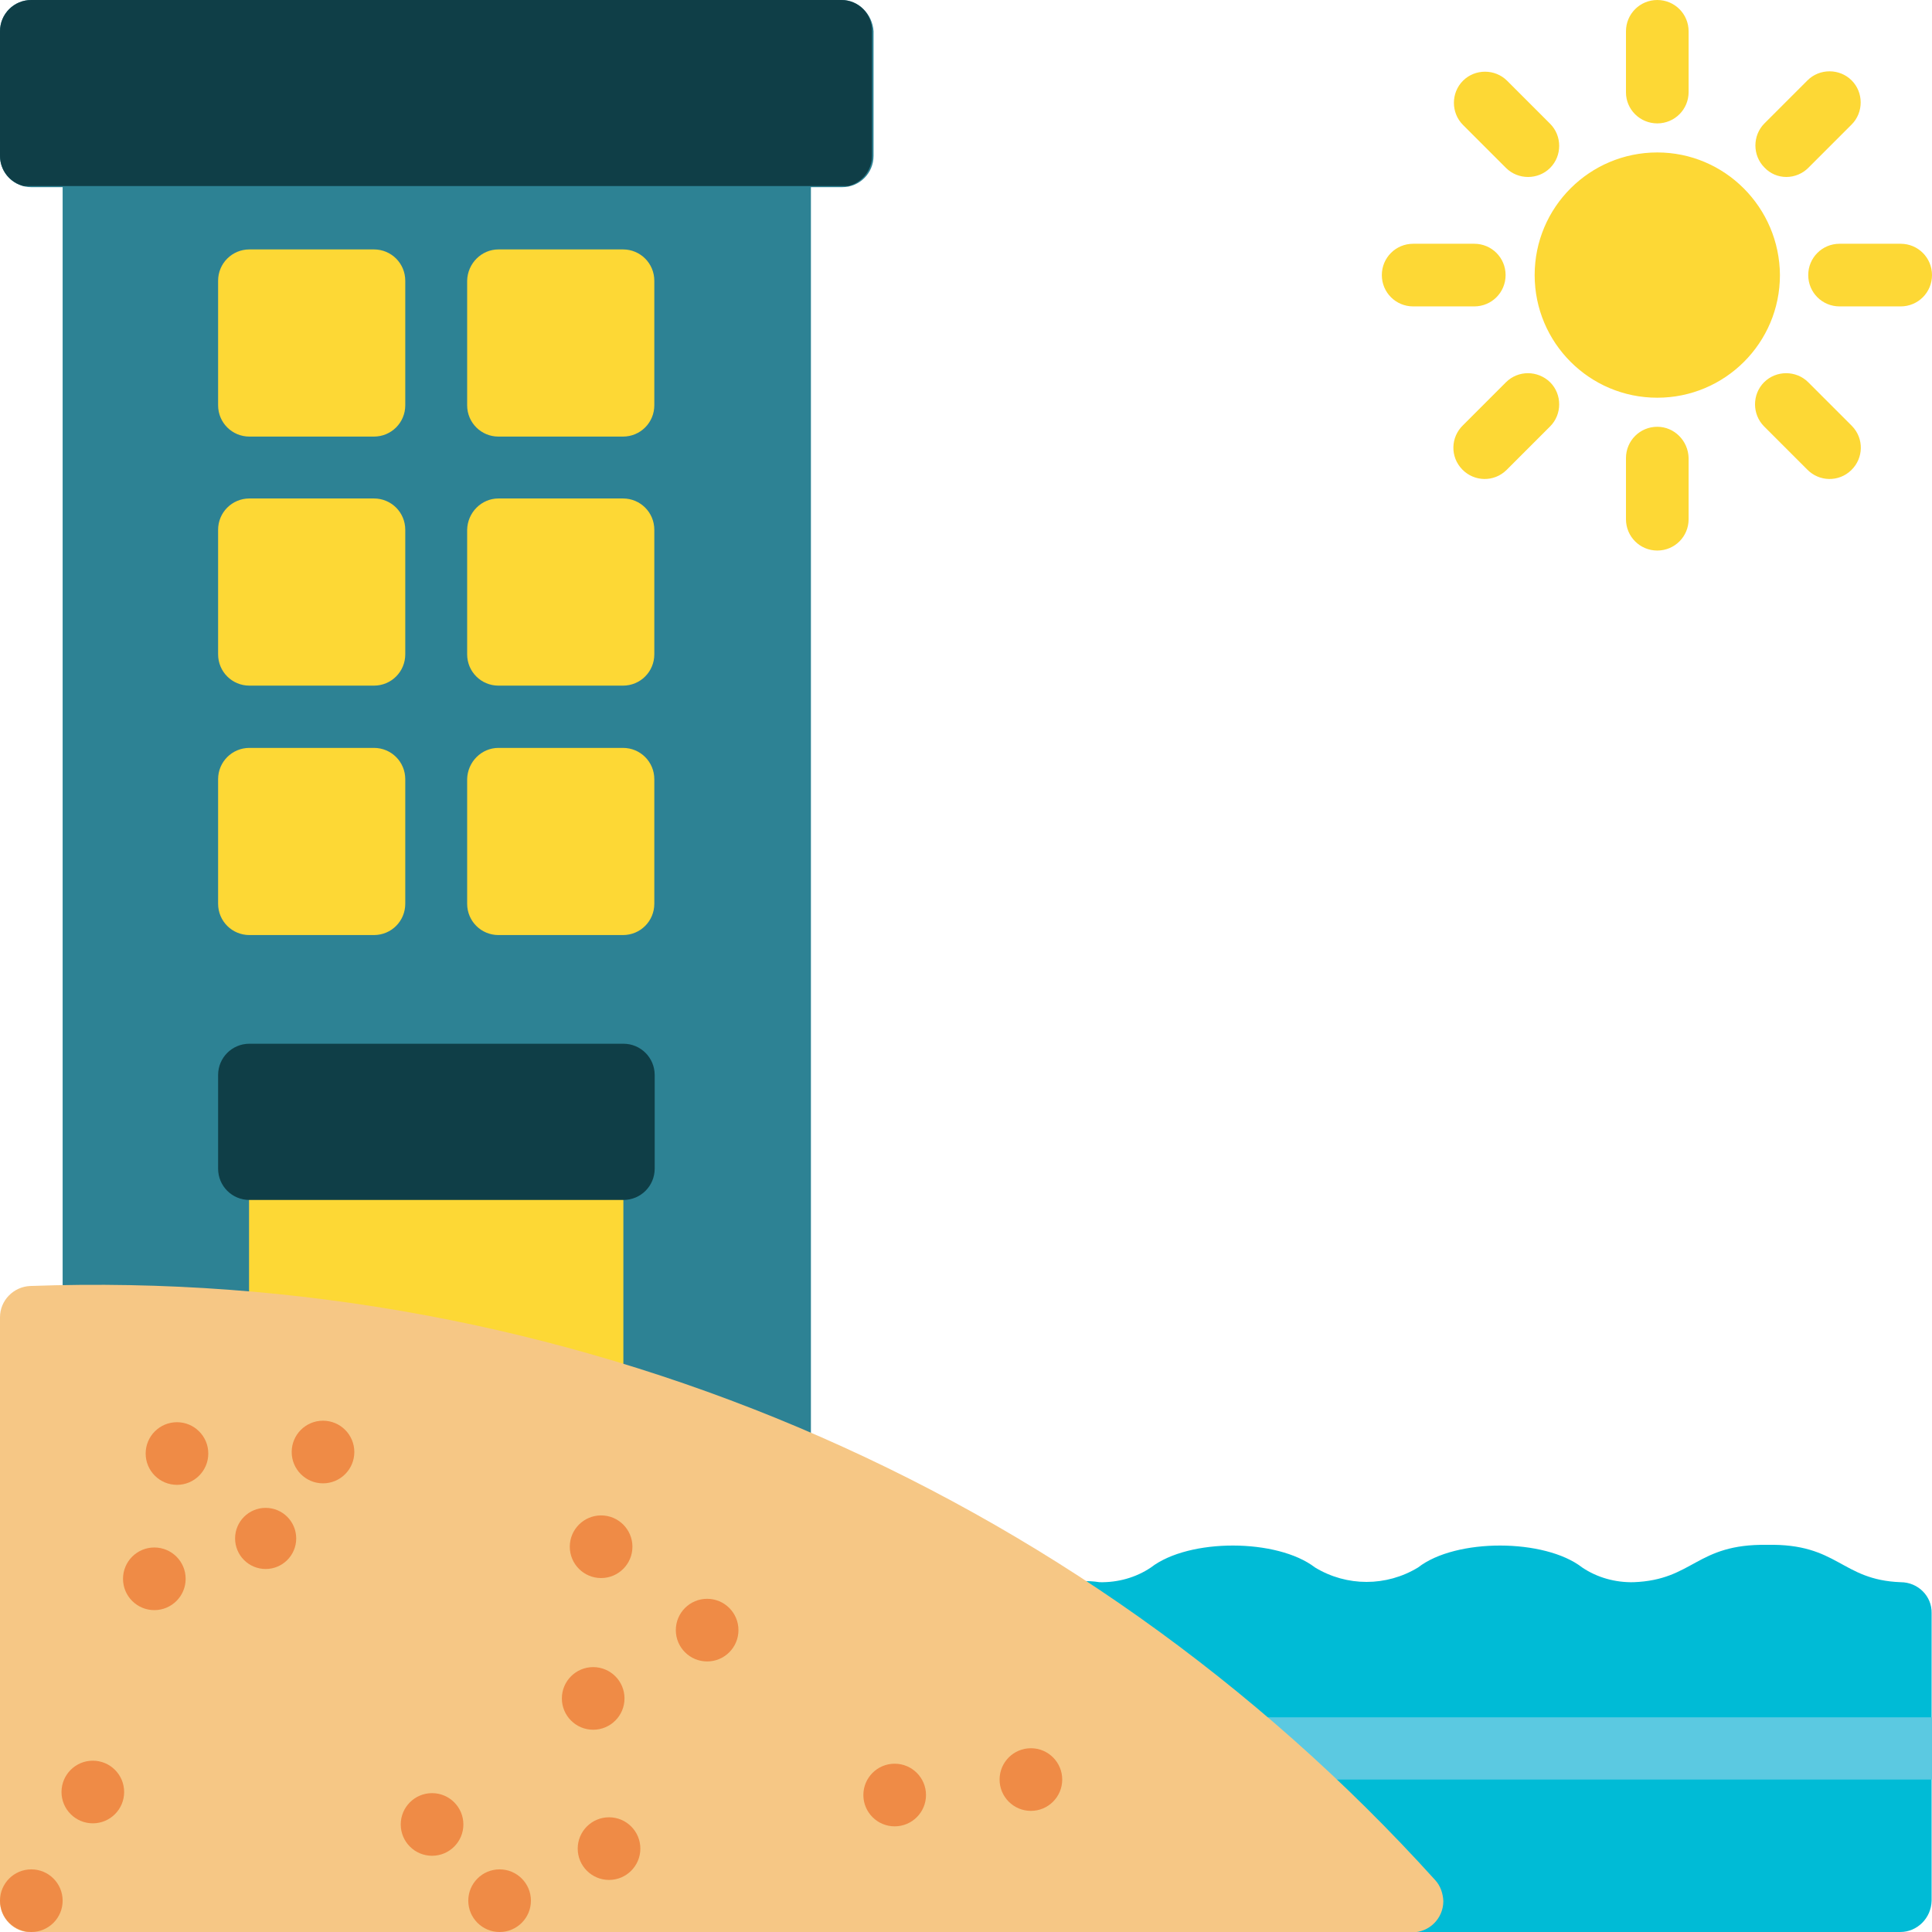 <?xml version="1.0" encoding="utf-8"?>
<!-- Generator: Adobe Illustrator 28.0.0, SVG Export Plug-In . SVG Version: 6.00 Build 0)  -->
<svg version="1.1" id="Layer_1" xmlns="http://www.w3.org/2000/svg" xmlns:xlink="http://www.w3.org/1999/xlink" x="0px" y="0px"
	 viewBox="0 0 512 512" style="enable-background:new 0 0 512 512;" xml:space="preserve">
<style type="text/css">
	.st0{fill:#2D8294;}
	.st1{fill:#FDD835;}
	.st2{fill:#0F3E47;}
	.st3{fill:#00BBD6;}
	.st4{fill:#5BC9E1;}
	.st5{fill:#F6C785;}
	.st6{fill:#EF8B46;}
</style>
<g>
	<g>
		<path class="st0" d="M223,0H8.3C3.7,0,0,3.7,0,8.3v33c0,4.6,3.7,8.3,8.3,8.3h8.3v351c0,4.6,3.7,8.3,8.3,8.3h181.7
			c4.6,0,8.3-3.7,8.3-8.3v-351h8.3c4.6,0,8.3-3.7,8.3-8.3v-33C231.2,3.7,227.5,0,223,0z"/>
		<path class="st1" d="M74.3,293h82.6c4.6,0,8.3,3.7,8.3,8.3v66.2c0,4.6-3.7,8.3-8.3,8.3H74.3c-4.6,0-8.3-3.7-8.3-8.3v-66.2
			C66.1,296.7,69.8,293,74.3,293z"/>
		<path class="st2" d="M66.1,276.6h99.1c4.6,0,8.3,3.7,8.3,8.3v24.8c0,4.6-3.7,8.3-8.3,8.3H66.1c-4.6,0-8.3-3.7-8.3-8.3v-24.8
			C57.8,280.3,61.5,276.6,66.1,276.6z"/>
		<path class="st3" d="M503.7,419.3c-15.9-0.6-16.5-10.3-35.4-9.9c-18.9-0.3-19.4,9.3-35.4,9.9c-4.8,0.1-9.6-1.2-13.6-3.9
			c-9.9-7.7-33.5-7.8-43.5,0c-8.4,5.1-18.9,5.1-27.3,0c-10-7.7-33.4-7.8-43.5,0c-4,2.7-8.8,4-13.6,3.9c-6.4-1-13.7,0.3-13.7,8.2
			l2.4,76.5c0.1,4.5,3.8,8,8.2,8l215.3,0c4.5,0,8.2-3.7,8.3-8.3v-76.2C512,423,508.3,419.3,503.7,419.3L503.7,419.3z"/>
		<path class="st4" d="M279.2,471.6H512v-16.5H278.6L279.2,471.6z"/>
		<path class="st5" d="M380.3,498.2C285.5,393.3,149.2,335.7,8,340.8c-4.4,0.2-8,3.8-8,8.3v154.7c0,4.6,3.7,8.3,8.3,8.3l365.9,0
			c4.6,0,8.3-3.7,8.3-8.3C382.4,501.7,381.7,499.7,380.3,498.2z"/>
		<g>
			<circle class="st6" cx="70.4" cy="407.7" r="8.1"/>
			<circle class="st6" cx="85.6" cy="384.8" r="8.3"/>
			<circle class="st6" cx="46.9" cy="385.2" r="8.3"/>
			<circle class="st6" cx="24.6" cy="474.9" r="8.3"/>
			<circle class="st6" cx="157.2" cy="450.1" r="8.3"/>
			<circle class="st6" cx="187.4" cy="432" r="8.3"/>
			<circle class="st6" cx="40.9" cy="418.4" r="8.3"/>
			<circle class="st6" cx="8.3" cy="503.7" r="8.3"/>
			<circle class="st6" cx="159.3" cy="409.9" r="8.3"/>
			<circle class="st6" cx="132.4" cy="503.7" r="8.3"/>
			<circle class="st6" cx="114.5" cy="483.5" r="8.3"/>
			<circle class="st6" cx="161.4" cy="489.9" r="8.3"/>
			<circle class="st6" cx="237.1" cy="475.7" r="8.3"/>
			<circle class="st6" cx="273.2" cy="471.6" r="8.3"/>
		</g>
		<g>
			<path class="st1" d="M439.2,40.4c-17.9,0-32.5,14.5-32.5,32.5c0,17.9,14.5,32.5,32.5,32.5c17.9,0,32.5-14.5,32.5-32.5
				c0,0,0,0,0,0C471.6,55,457.1,40.4,439.2,40.4z M439.2,32.7c4.6,0,8.3-3.7,8.3-8.3V8.3c0-4.6-3.7-8.3-8.3-8.3s-8.3,3.7-8.3,8.3
				v16.2C430.9,29,434.6,32.7,439.2,32.7z M439.2,113.1c-4.6,0-8.3,3.7-8.3,8.3v16.2c0,4.6,3.7,8.3,8.3,8.3s8.3-3.7,8.3-8.3v-16.2
				C447.4,116.8,443.7,113.1,439.2,113.1z M503.7,64.6h-16.2c-4.6,0-8.3,3.7-8.3,8.3c0,4.6,3.7,8.3,8.3,8.3h16.2
				c4.6,0,8.3-3.7,8.3-8.3C512,68.3,508.3,64.6,503.7,64.6z M399,72.9c0-4.6-3.7-8.3-8.3-8.3h-16.2c-4.6,0-8.3,3.7-8.3,8.3
				c0,4.6,3.7,8.3,8.3,8.3h16.2C395.3,81.2,399,77.5,399,72.9z M473.4,46.9c2.2,0,4.3-0.9,5.8-2.4L490.7,33c3.2-3.2,3.2-8.5,0-11.7
				c-3.2-3.2-8.5-3.2-11.7,0l0,0l-11.4,11.4c-3.2,3.2-3.2,8.5,0,11.7C469.1,46,471.2,46.9,473.4,46.9z M399.1,101.3l-11.4,11.4
				c-3.3,3.2-3.4,8.4-0.2,11.7c3.2,3.3,8.4,3.4,11.7,0.2c0.1-0.1,0.1-0.1,0.2-0.2l11.4-11.4c3.2-3.2,3.2-8.5,0-11.7
				C407.5,98.1,402.3,98.1,399.1,101.3z M479.2,101.3c-3.2-3.2-8.5-3.2-11.7,0c-3.2,3.2-3.2,8.5,0,11.7l11.4,11.4
				c3.2,3.3,8.4,3.4,11.7,0.2c3.3-3.2,3.4-8.4,0.2-11.7c-0.1-0.1-0.1-0.1-0.2-0.2L479.2,101.3z M399.1,44.5c3.2,3.2,8.5,3.2,11.7,0
				c3.2-3.2,3.2-8.5,0-11.7l-11.4-11.4c-3.2-3.2-8.5-3.2-11.7,0c-3.2,3.2-3.2,8.5,0,11.7L399.1,44.5z"/>
		</g>
		<path class="st2" d="M223,0H8.3C3.7,0,0,3.7,0,8.3v33c0,3.8,2.6,7.1,6.3,8h218.5c3.7-0.9,6.3-4.2,6.3-8v-33
			C231.2,3.7,227.5,0,223,0z"/>
		<path class="st1" d="M66.1,66.1h33c4.6,0,8.3,3.7,8.3,8.3v33c0,4.6-3.7,8.3-8.3,8.3h-33c-4.6,0-8.3-3.7-8.3-8.3v-33
			C57.8,69.8,61.5,66.1,66.1,66.1z"/>
		<path class="st1" d="M132.1,66.1h33c4.6,0,8.3,3.7,8.3,8.3v33c0,4.6-3.7,8.3-8.3,8.3h-33c-4.6,0-8.3-3.7-8.3-8.3v-33
			C123.9,69.8,127.6,66.1,132.1,66.1z"/>
		<path class="st1" d="M66.1,132.1h33c4.6,0,8.3,3.7,8.3,8.3v33c0,4.6-3.7,8.3-8.3,8.3h-33c-4.6,0-8.3-3.7-8.3-8.3v-33
			C57.8,135.8,61.5,132.1,66.1,132.1z"/>
		<path class="st1" d="M132.1,132.1h33c4.6,0,8.3,3.7,8.3,8.3v33c0,4.6-3.7,8.3-8.3,8.3h-33c-4.6,0-8.3-3.7-8.3-8.3v-33
			C123.9,135.8,127.6,132.1,132.1,132.1z"/>
		<path class="st1" d="M66.1,198.2h33c4.6,0,8.3,3.7,8.3,8.3v33c0,4.6-3.7,8.3-8.3,8.3h-33c-4.6,0-8.3-3.7-8.3-8.3v-33
			C57.8,201.9,61.5,198.2,66.1,198.2z"/>
		<path class="st1" d="M132.1,198.2h33c4.6,0,8.3,3.7,8.3,8.3v33c0,4.6-3.7,8.3-8.3,8.3h-33c-4.6,0-8.3-3.7-8.3-8.3v-33
			C123.9,201.9,127.6,198.2,132.1,198.2z"/>
	</g>
</g>
</svg>
